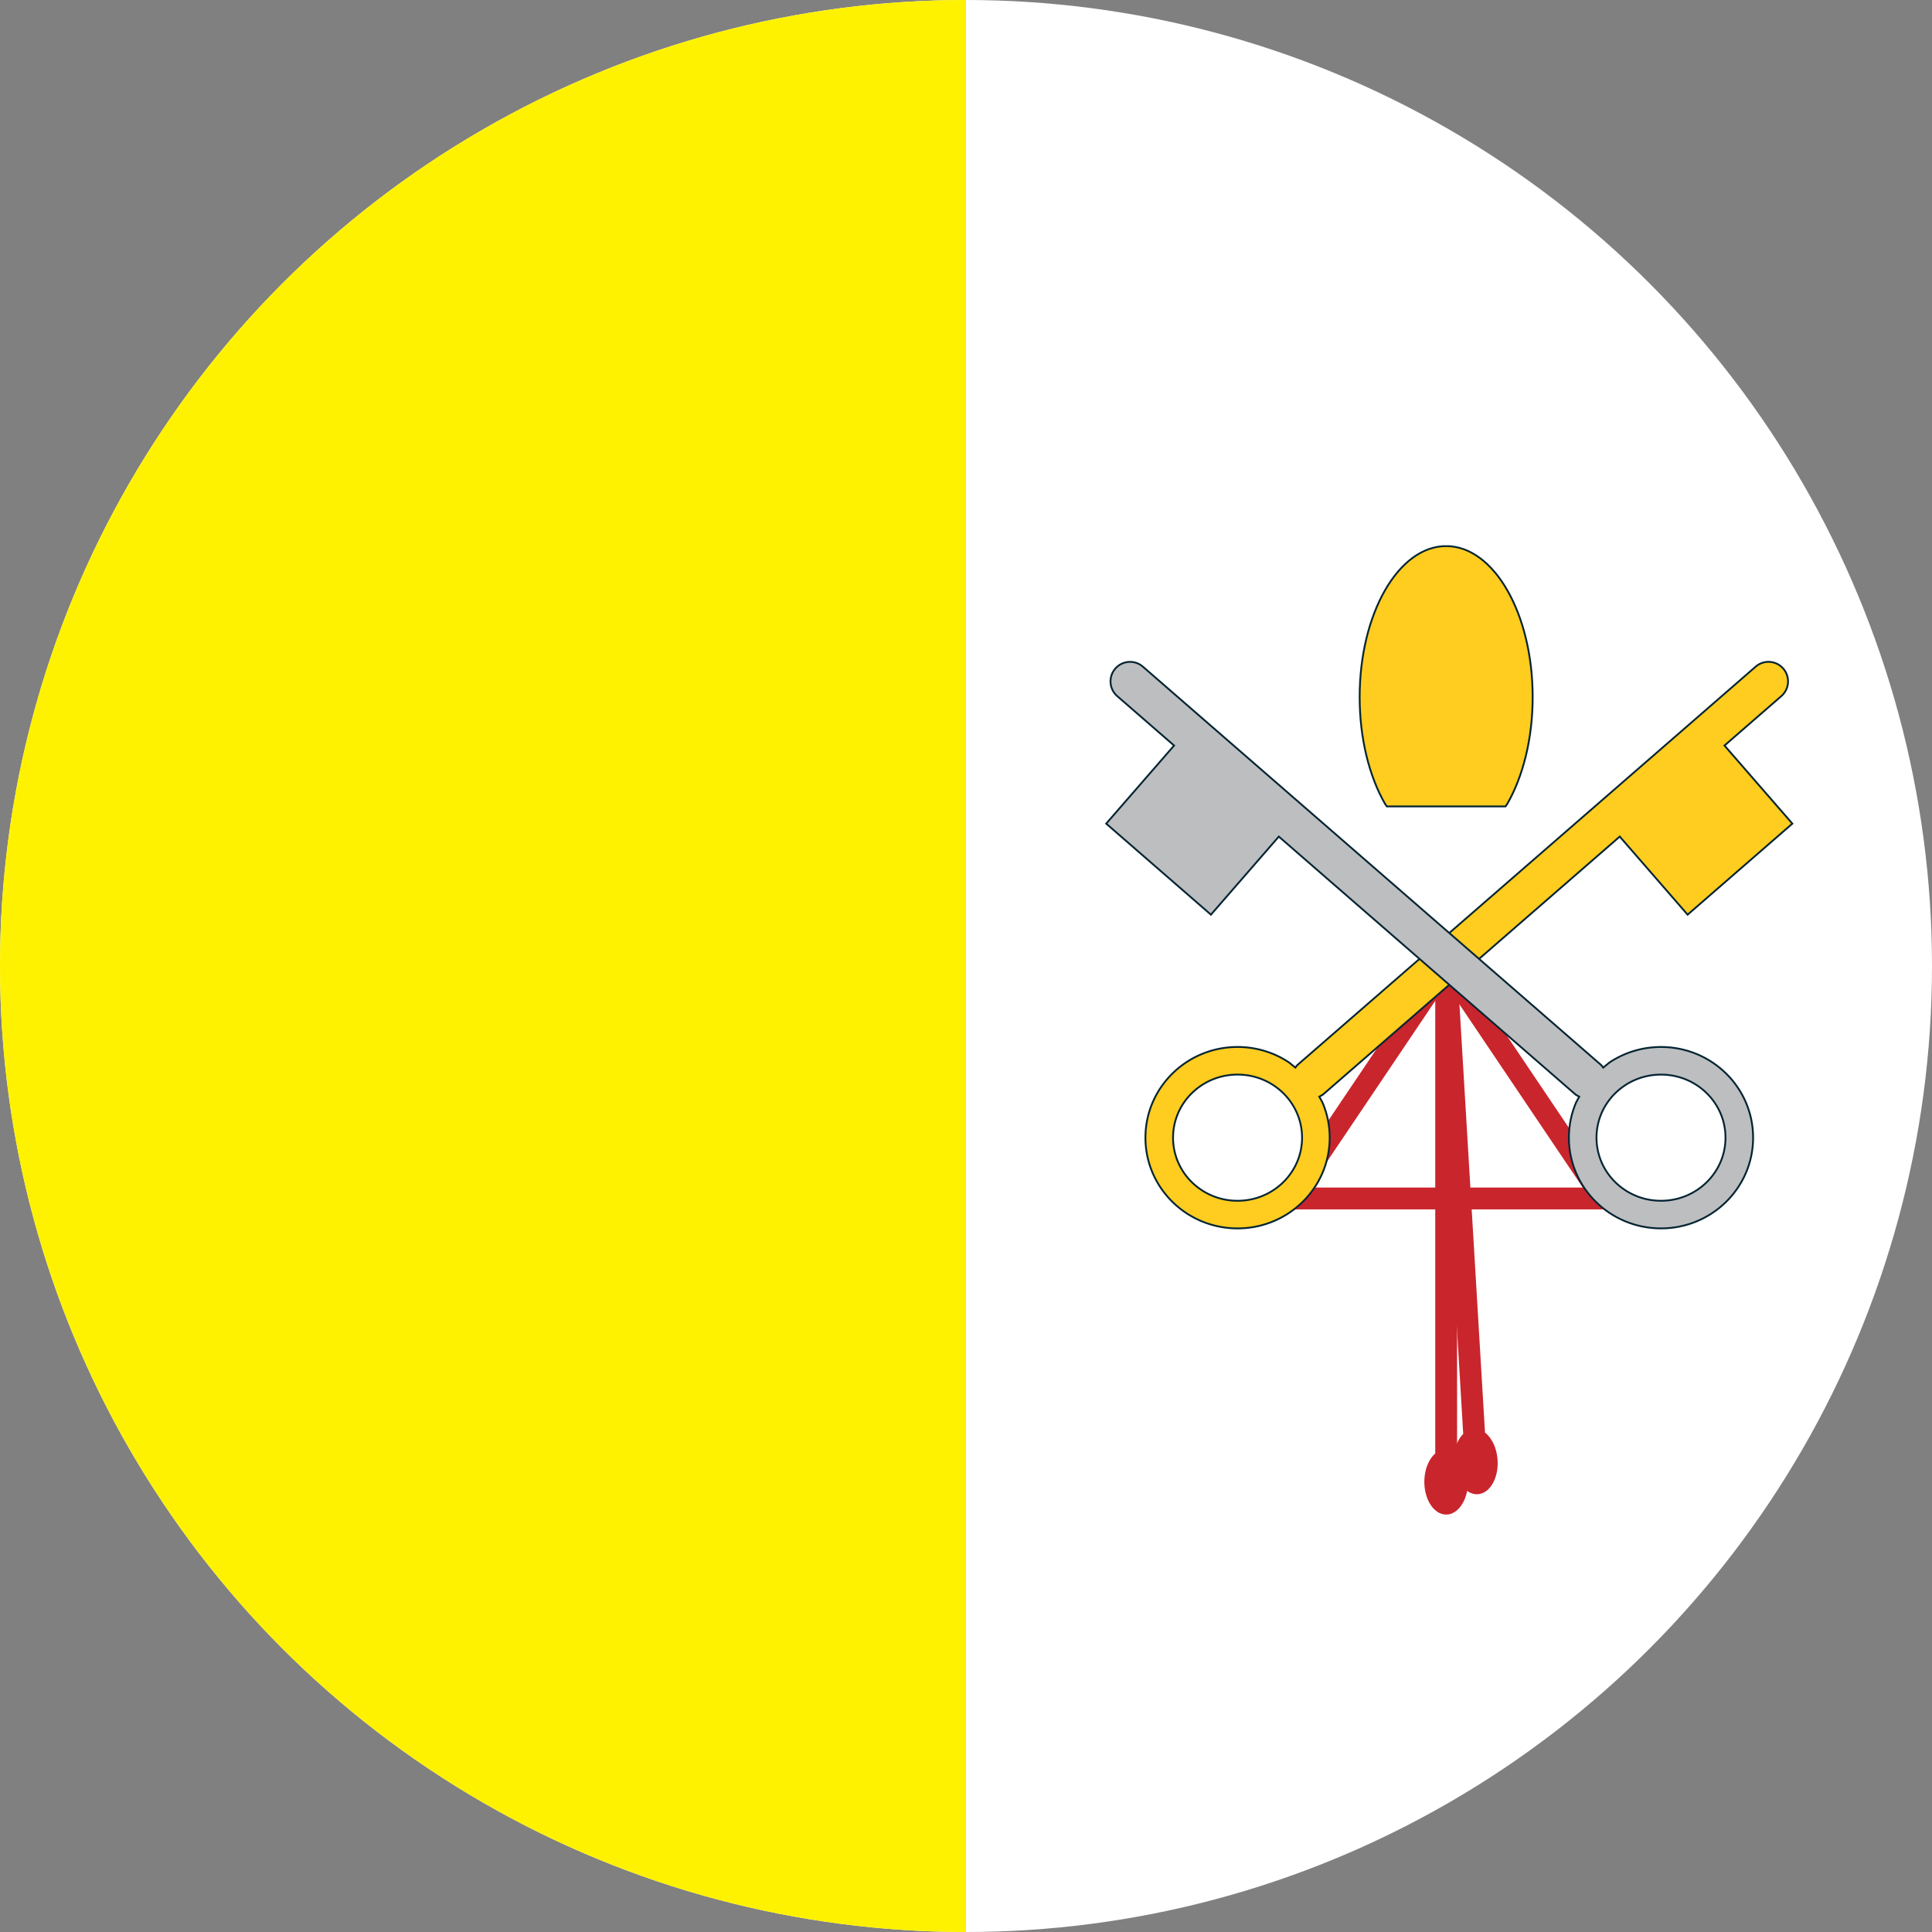 <?xml version="1.0" encoding="UTF-8"?> <svg xmlns="http://www.w3.org/2000/svg" xml:space="preserve" width="598.862" height="598.862"><rect width="100%" height="100%" fill="#808080" stroke="none"/><defs><clipPath id="c"><path d="M3114 117h868v1223h-868z"></path></clipPath><clipPath id="b"><circle cx="-175.283" cy="530.887" r="1219.014" style="opacity:.543;fill:#d67900;stroke:#d67900;stroke-width:4.633"></circle></clipPath><clipPath id="a"><circle cx="500" cy="500" r="499.052" style="opacity:.543;fill:#d67900;stroke:#d67900;stroke-width:1.897"></circle></clipPath></defs><g clip-path="url(#a)" transform="matrix(.6 0 0 .6 -.569 -.569)"><path fill="#fff" d="M0 0h1000v1000H0z" style="stroke-width:.4"></path><path fill="#ffe000" d="M0 0h500v1000H0z" style="fill:#fff200;stroke-width:.4"></path></g><g clip-path="url(#b)" style="overflow:hidden" transform="matrix(.246 0 0 .246 342.487 169.027)"><g clip-path="url(#c)" transform="translate(-3114 -117)"><path fill="none" stroke="#c9252c" stroke-miterlimit="8" stroke-width="27.5" d="m3346 940 198-294 198 294z"></path><path fill="#c9252c" d="M3557.75 646v651.08h-27.5V646Zm13.75 651.08c0 22.78-12.31 41.25-27.5 41.25s-27.5-18.47-27.5-41.25 12.31-41.25 27.5-41.25 27.5 18.47 27.5 41.25z"></path><path fill="#c9252c" d="m3557.73 645.18 37.34 625.5-27.45 1.64-37.35-625.501zm51.07 624.68c1.36 22.74-9.83 41.91-24.99 42.82-15.16.9-28.55-16.8-29.91-39.54-1.36-22.74 9.83-41.91 24.99-42.82 15.16-.9 28.55 16.8 29.91 39.54z"></path><path fill="#ffcc20" fill-rule="evenodd" stroke="#042433" stroke-miterlimit="8" stroke-width="2.292" d="M3281.15 783.931c-44.89 0-81.28 35.594-81.28 79.5 0 43.907 36.39 79.501 81.28 79.501 44.88 0 81.27-35.594 81.27-79.501 0-43.906-36.39-79.5-81.27-79.5zm670.72-520.002c6.29.44 12.4 3.276 16.86 8.405 8.92 10.258 7.83 25.803-2.43 34.721l-71.61 62.25 85.54 98.395-131.98 114.721-85.53-98.395-374.13 325.225-4.44 2.524 3.95 7.167c5.87 13.674 9.12 28.708 9.12 44.489 0 63.125-51.97 114.298-116.07 114.298-64.11 0-116.08-51.173-116.08-114.297 0-63.125 51.97-114.298 116.08-114.298 24.04 0 46.37 7.197 64.89 19.52l7.95 6.454 2.31-3.006 577.71-502.196a24.537 24.537 0 0 1 17.86-5.977z"></path><path fill="#bdbec0" fill-rule="evenodd" stroke="#042433" stroke-miterlimit="8" stroke-width="2.292" d="M3814.701 783.931c44.888 0 81.277 35.594 81.277 79.5 0 43.908-36.39 79.501-81.277 79.501s-81.276-35.593-81.276-79.5 36.389-79.5 81.276-79.5zm-670.73-520.003c-6.28.442-12.4 3.275-16.859 8.404-8.917 10.258-7.829 25.804 2.431 34.723l71.61 62.25-85.533 98.395 131.972 114.722 85.534-98.396 374.128 325.225 4.446 2.524-3.95 7.167c-5.874 13.674-9.122 28.709-9.122 44.49 0 63.124 51.968 114.297 116.073 114.297 64.106 0 116.073-51.173 116.073-114.297 0-63.125-51.968-114.298-116.073-114.298-24.04 0-46.372 7.197-64.897 19.52l-7.944 6.454-2.313-3.005-577.711-502.197c-5.128-4.457-11.577-6.413-17.865-5.978z"></path><path fill="#ffcc20" fill-rule="evenodd" stroke="#042433" stroke-miterlimit="8" stroke-width="2.292" d="M3544 118c60.2 0 109 85.154 109 190.197 0 52.522-12.2 100.072-31.93 134.49l-2.3 3.313h-149.54l-2.3-3.313c-19.73-34.418-31.93-81.968-31.93-134.49C3435 203.154 3483.8 118 3544 118Z"></path></g></g></svg> 